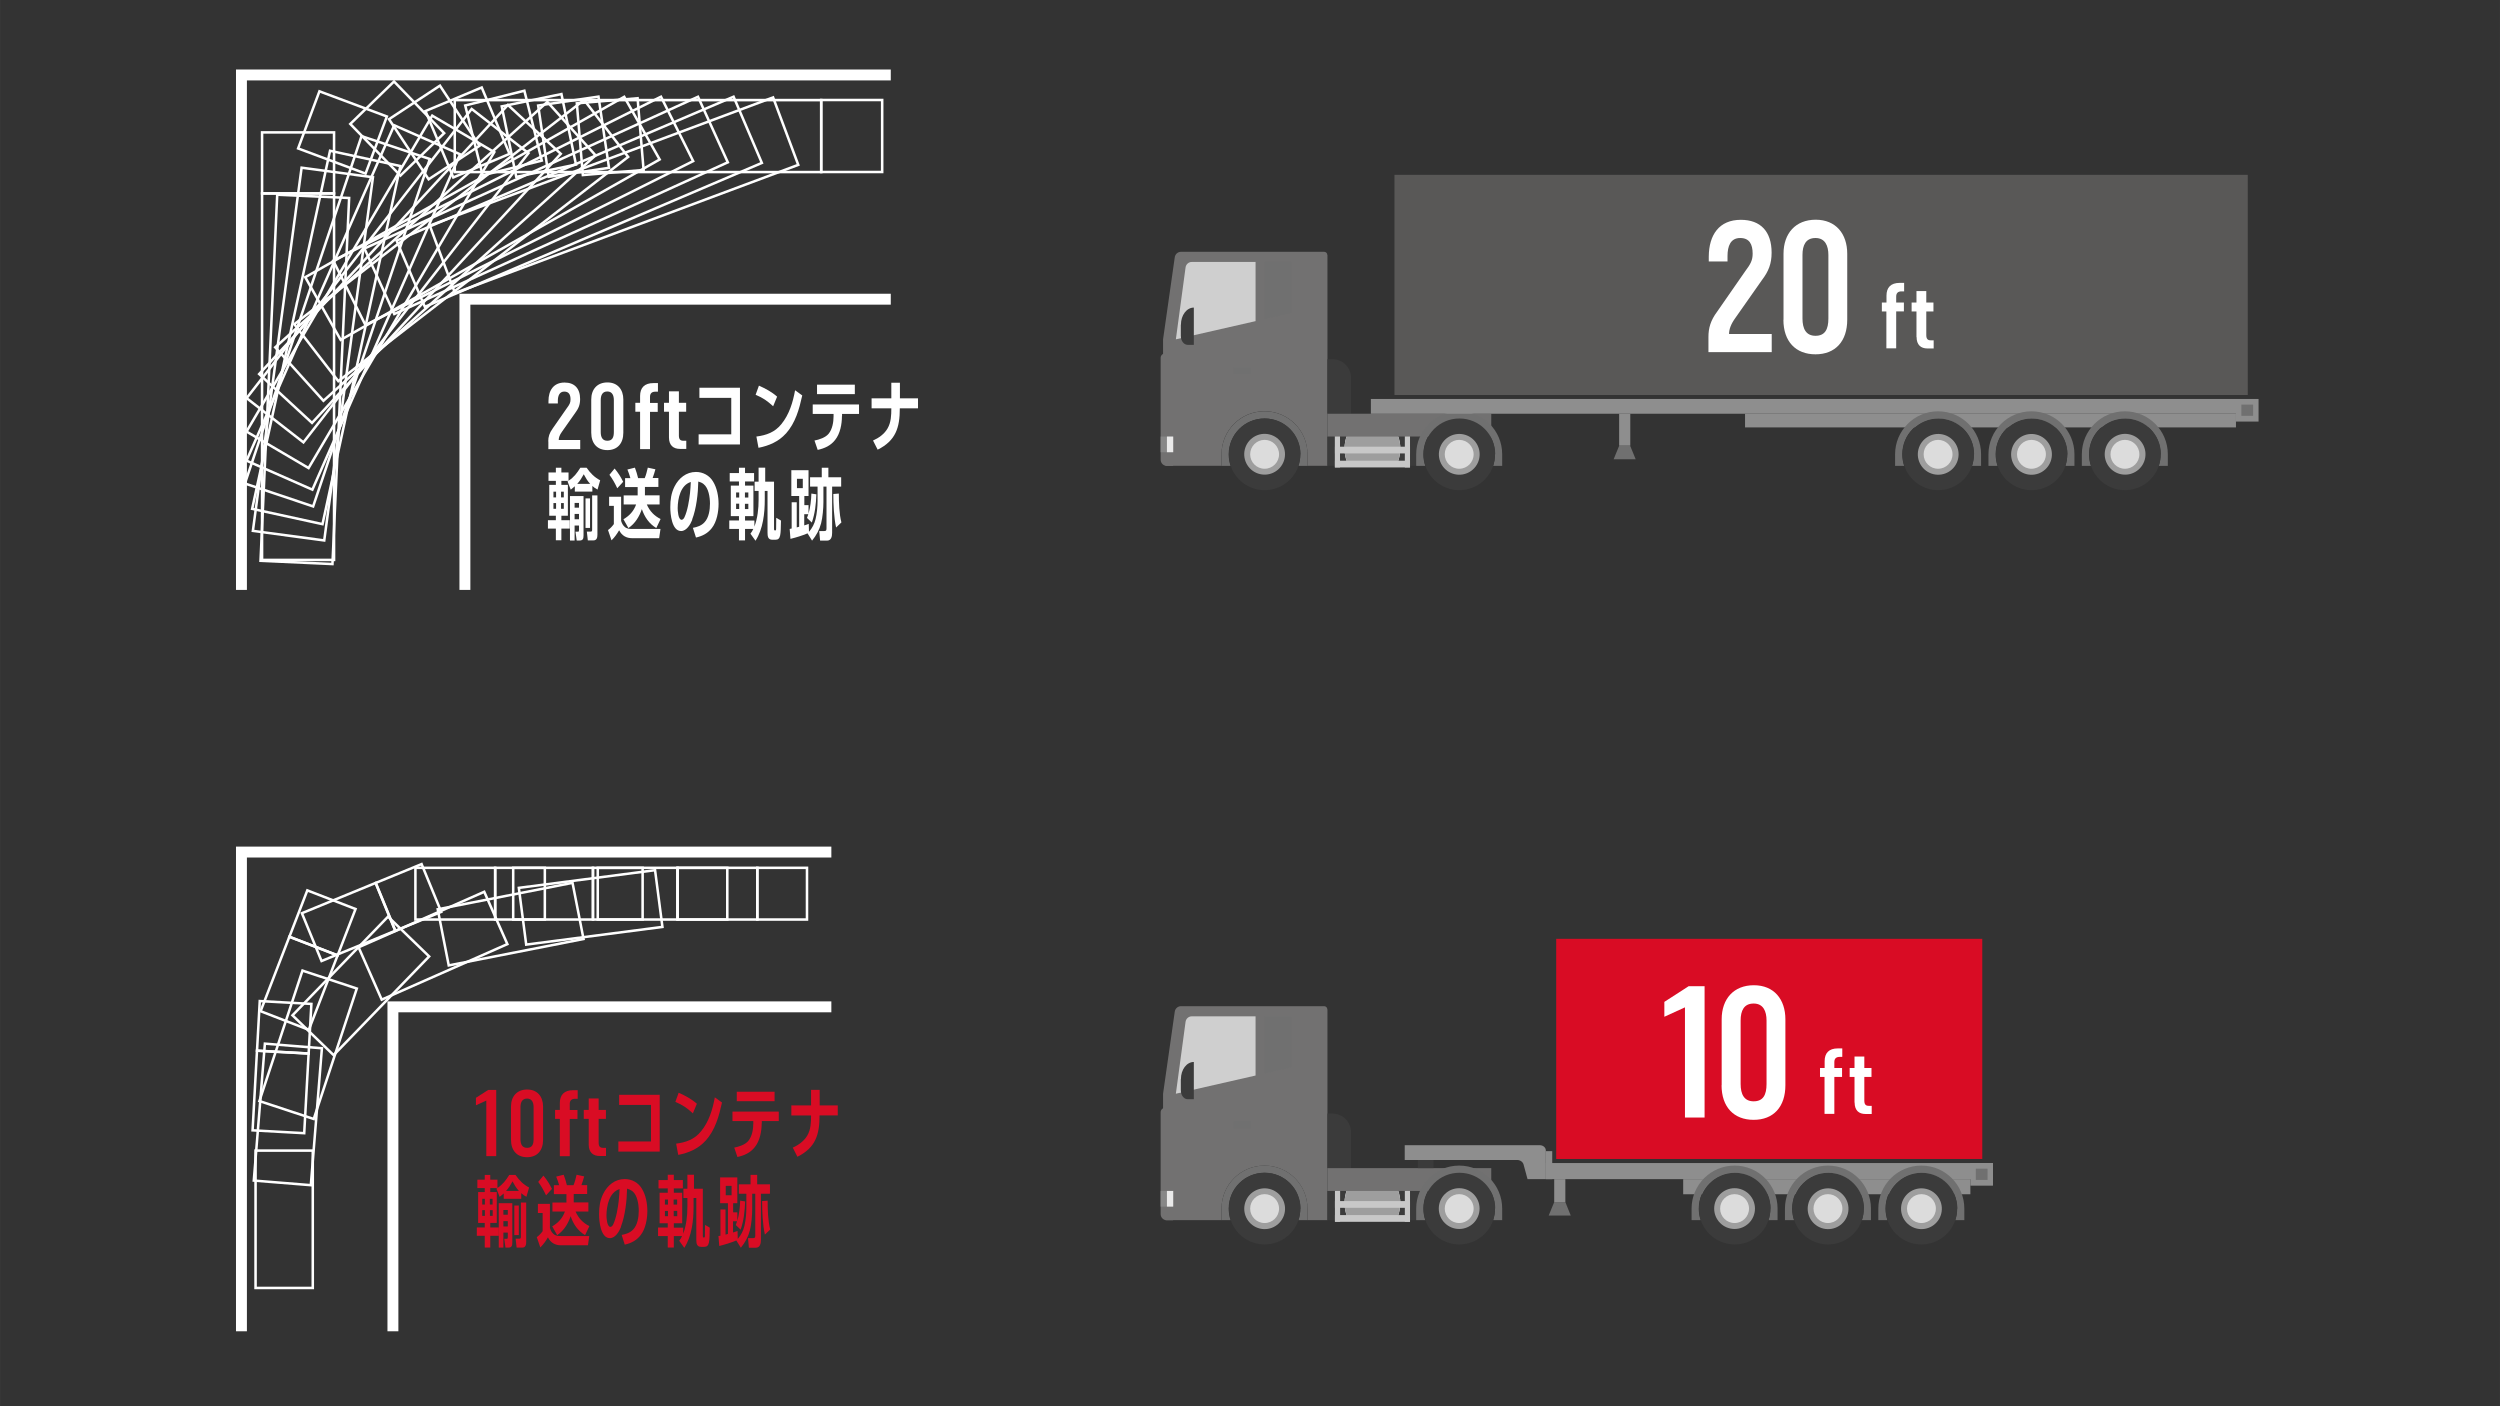 <?xml version="1.0" encoding="UTF-8"?>
<svg id="_レイヤー_1" data-name="レイヤー 1" xmlns="http://www.w3.org/2000/svg" width="80mm" height="45mm" viewBox="0 0 226.77 127.56">
  <rect x="0" y="0" width="226.77" height="127.56" fill="#333333" stroke="none"/>
  <defs>
    <style>
      .cls-1, .cls-2 {
        fill: #727171;
      }

      .cls-3, .cls-4, .cls-2, .cls-5, .cls-6 {
        fill-rule: evenodd;
      }

      .cls-3, .cls-7 {
        fill: #fff;
      }

      .cls-8 {
        fill: #eaeaea;
      }

      .cls-9, .cls-4 {
        fill: #707070;
      }

      .cls-10, .cls-6 {
        fill: #8e8e8e;
      }

      .cls-11, .cls-5 {
        fill: #3b3b3b;
      }

      .cls-12 {
        fill: #595857;
      }

      .cls-13 {
        stroke-width: .23px;
      }

      .cls-13, .cls-14 {
        fill: none;
        stroke: #fff;
        stroke-miterlimit: 10;
      }

      .cls-15 {
        fill: #878787;
      }

      .cls-14 {
        stroke-width: .99px;
      }

      .cls-16 {
        fill: #d90c24;
      }

      .cls-17 {
        fill: #9e9e9e;
      }

      .cls-18 {
        fill: #dcdcdc;
      }

      .cls-19 {
        fill: #c8c8c8;
      }

      .cls-20 {
        fill: #cfcfcf;
      }
    </style>
  </defs>
  <g>
    <g>
      <g>
        <g>
          <path class="cls-2" d="M120.41,91.56v19.12h-1.81v-1.05c0-2.15-1.74-3.9-3.9-3.9s-3.9,1.74-3.9,3.9v1.05h-5.07l-.23-.67v-10.8l1.06-7.44c.04-.29.28-.5.57-.5h12.98c.16,0,.29.13.29.29Z"/>
          <rect class="cls-9" x="111.89" y="101.72" width="1.59" height=".64"/>
          <path class="cls-2" d="M105.68,100.49h0c-.22,0-.4.18-.4.4v9.24c0,.31.25.56.56.56h.57v-9.46c0-.41-.33-.73-.73-.73Z"/>
          <rect class="cls-15" x="105.28" y="108.03" width="1.13" height="1.42"/>
          <rect class="cls-8" x="105.85" y="108.03" width=".57" height="1.42"/>
          <g>
            <path class="cls-20" d="M107.54,92.69l-.88,6.52,7.23-1.65v-5.37h-5.78c-.29,0-.53.21-.57.5Z"/>
            <polygon class="cls-9" points="114.71 92.19 114.71 97.38 117.11 96.83 117.11 92.19 114.71 92.19"/>
          </g>
          <path class="cls-5" d="M107.11,97.88v1.02c0,.45.28.81.62.81h.56v-3.38c-.65,0-1.17.69-1.17,1.55Z"/>
          <path class="cls-4" d="M118.6,109.63v1.05h-.82c.11-.33.17-.68.17-1.05,0-1.79-1.45-3.25-3.25-3.25s-3.25,1.45-3.25,3.25c0,.37.06.72.17,1.05h-.82v-1.05c0-2.15,1.74-3.9,3.9-3.9s3.9,1.74,3.9,3.9Z"/>
          <g>
            <path class="cls-5" d="M117.95,109.63c0,.37-.06.72-.17,1.05-.06.17-.13.33-.21.49-.55,1.02-1.62,1.71-2.86,1.71s-2.31-.69-2.86-1.71c-.08-.16-.16-.32-.21-.49-.11-.33-.17-.68-.17-1.05,0-1.79,1.45-3.25,3.25-3.25s3.25,1.45,3.25,3.25Z"/>
            <circle class="cls-17" cx="114.71" cy="109.63" r="1.85" transform="translate(-18.44 195.94) rotate(-76.65)"/>
            <circle class="cls-18" cx="114.71" cy="109.63" r="1.31"/>
          </g>
        </g>
        <g>
          <rect class="cls-11" x="120.41" y="108.03" width="8.4" height="2.65"/>
          <g>
            <g>
              <g>
                <path class="cls-3" d="M126.79,110.35c-1.53.16-3.06.16-4.6,0-.31-.82-.31-1.63,0-2.45,1.53-.16,3.06-.16,4.6,0,.31.82.31,1.63,0,2.45Z"/>
                <path class="cls-17" d="M126.79,110.35c-1.53.16-3.06.16-4.6,0-.31-.82-.31-1.63,0-2.45,1.53-.16,3.06-.16,4.6,0,.31.82.31,1.63,0,2.45Z"/>
              </g>
              <rect class="cls-19" x="125.96" y="108.89" width="3.4" height=".47" transform="translate(18.54 236.79) rotate(-90)"/>
              <rect class="cls-19" x="119.62" y="108.89" width="3.4" height=".47" transform="translate(12.2 230.44) rotate(-90)"/>
              <rect class="cls-19" x="121.09" y="108.95" width="6.81" height=".61"/>
              <rect class="cls-19" x="121.09" y="110.22" width="6.81" height=".61"/>
            </g>
            <path class="cls-11" d="M120.41,101.01h.45c.93,0,1.69.76,1.69,1.69v3.26h-2.14v-4.95h0Z"/>
            <rect class="cls-1" x="120.41" y="105.96" width="14.86" height="2.07"/>
            <path class="cls-4" d="M136.26,109.63v1.05h-.82c.11-.33.17-.68.17-1.05,0-1.79-1.45-3.25-3.25-3.25s-3.25,1.45-3.25,3.25c0,.37.06.72.17,1.05h-.82v-1.05c0-2.15,1.74-3.9,3.9-3.9s3.9,1.74,3.9,3.9Z"/>
            <g>
              <path class="cls-5" d="M135.61,109.63c0,.37-.06.72-.17,1.05-.06.17-.13.33-.21.49-.55,1.02-1.62,1.71-2.86,1.71s-2.31-.69-2.86-1.71c-.08-.16-.16-.32-.21-.49-.11-.33-.17-.68-.17-1.05,0-1.79,1.45-3.25,3.25-3.25s3.25,1.45,3.25,3.25Z"/>
              <circle class="cls-17" cx="132.36" cy="109.63" r="1.85"/>
              <circle class="cls-18" cx="132.36" cy="109.63" r="1.31"/>
            </g>
          </g>
        </g>
        <g>
          <rect class="cls-11" x="128.61" y="105.22" width="1.42" height=".74"/>
          <rect class="cls-10" x="152.68" y="106.96" width="26.05" height="1.37"/>
          <rect class="cls-10" x="140.98" y="106.96" width="1.01" height="2.08"/>
          <polygon class="cls-4" points="142.48 110.26 140.48 110.26 140.98 109.04 141.99 109.04 142.48 110.26"/>
          <rect class="cls-10" x="140.22" y="105.5" width="40.56" height="1.46"/>
          <rect class="cls-10" x="178.73" y="105.5" width="2.05" height="2.05"/>
          <rect class="cls-9" x="179.22" y="106.01" width="1.07" height="1.02"/>
          <path class="cls-6" d="M127.42,103.87v1.35h10.19c.28,0,.52.17.59.41l.36,1.33h1.66v-2.6c0-.27-.25-.48-.55-.48h-12.25Z"/>
          <g>
            <path class="cls-4" d="M169.71,109.63v1.05h-.82c.11-.33.17-.68.17-1.05,0-1.79-1.45-3.25-3.25-3.25s-3.25,1.45-3.25,3.25c0,.37.06.72.17,1.05h-.82v-1.05c0-2.15,1.74-3.9,3.9-3.9s3.9,1.74,3.9,3.9Z"/>
            <g>
              <path class="cls-5" d="M169.06,109.63c0,.37-.06.72-.17,1.05-.06.17-.13.33-.21.49-.55,1.02-1.62,1.71-2.86,1.71s-2.31-.69-2.86-1.71c-.08-.16-.16-.32-.21-.49-.11-.33-.17-.68-.17-1.05,0-1.79,1.45-3.25,3.25-3.25s3.25,1.45,3.25,3.25Z"/>
              <circle class="cls-17" cx="165.81" cy="109.63" r="1.85" transform="translate(20.87 245.66) rotate(-76.65)"/>
              <circle class="cls-18" cx="165.81" cy="109.63" r="1.31"/>
            </g>
          </g>
          <g>
            <path class="cls-4" d="M161.24,109.63v1.05h-.82c.11-.33.17-.68.17-1.05,0-1.79-1.45-3.25-3.25-3.25s-3.25,1.45-3.25,3.25c0,.37.06.72.17,1.05h-.82v-1.05c0-2.15,1.74-3.9,3.9-3.9s3.9,1.74,3.9,3.9Z"/>
            <g>
              <path class="cls-5" d="M160.59,109.63c0,.37-.06.72-.17,1.05-.06.17-.13.33-.21.49-.55,1.02-1.62,1.71-2.86,1.71s-2.31-.69-2.86-1.71c-.08-.16-.16-.32-.21-.49-.11-.33-.17-.68-.17-1.05,0-1.79,1.45-3.25,3.25-3.25s3.25,1.45,3.25,3.25Z"/>
              <circle class="cls-17" cx="157.34" cy="109.63" r="1.85"/>
              <circle class="cls-18" cx="157.34" cy="109.63" r="1.31"/>
            </g>
          </g>
          <g>
            <path class="cls-4" d="M178.18,109.63v1.05h-.82c.11-.33.17-.68.17-1.05,0-1.79-1.45-3.25-3.25-3.25s-3.25,1.45-3.25,3.25c0,.37.06.72.17,1.05h-.82v-1.05c0-2.15,1.74-3.9,3.9-3.9s3.9,1.74,3.9,3.9Z"/>
            <g>
              <path class="cls-5" d="M177.53,109.63c0,.37-.06.72-.17,1.05-.06.17-.13.33-.21.49-.55,1.02-1.62,1.71-2.86,1.71s-2.31-.69-2.86-1.71c-.08-.16-.16-.32-.21-.49-.11-.33-.17-.68-.17-1.05,0-1.79,1.45-3.25,3.25-3.25s3.25,1.45,3.25,3.25Z"/>
              <circle class="cls-17" cx="174.29" cy="109.63" r="1.85" transform="translate(27.38 253.91) rotate(-76.65)"/>
              <circle class="cls-18" cx="174.29" cy="109.63" r="1.31"/>
            </g>
          </g>
          <rect class="cls-10" x="140.22" y="104.42" width=".58" height="2.54"/>
        </g>
        <rect class="cls-16" x="141.16" y="85.16" width="38.65" height="19.97"/>
      </g>
      <g>
        <path class="cls-7" d="M152.83,91.38l-1.86.85v-1.35l2.2-1.42h1.45v11.91h-1.78v-10Z"/>
        <path class="cls-7" d="M156.17,98.44v-5.98c0-1.86,1.1-3.09,2.92-3.09s2.86,1.27,2.86,3.09v5.98c0,1.96-1.08,3.14-2.88,3.14s-2.91-1.17-2.91-3.14ZM160.24,98.33v-5.76c0-.83-.29-1.54-1.17-1.54s-1.18.65-1.18,1.54v5.76c0,.93.32,1.57,1.18,1.57s1.17-.58,1.17-1.57Z"/>
        <path class="cls-7" d="M165.51,97.69h-.42v-.81h.42v-.62c0-.73.38-1.16,1.2-1.16.13,0,.29,0,.4,0v.77c-.07,0-.16,0-.24,0-.33,0-.48.17-.48.47v.54h.7v.81h-.7v3.35h-.89v-3.35Z"/>
        <path class="cls-7" d="M168.22,100.01v-2.32h-.44v-.81h.44v-1.04h.89v1.04h.65v.81h-.65v2.15c0,.35.14.47.4.47h.27v.74c-.14,0-.35,0-.56,0-.61,0-.99-.33-.99-1.04Z"/>
      </g>
    </g>
    <g>
      <g>
        <rect class="cls-12" x="126.49" y="15.86" width="77.4" height="19.97"/>
        <g>
          <path class="cls-2" d="M120.41,23.13v19.12h-1.81v-1.05c0-2.15-1.74-3.9-3.9-3.9s-3.9,1.74-3.9,3.9v1.05h-5.07l-.23-.67v-10.8l1.06-7.44c.04-.29.28-.5.57-.5h12.98c.16,0,.29.13.29.29Z"/>
          <rect class="cls-9" x="111.89" y="33.3" width="1.59" height=".64"/>
          <path class="cls-2" d="M105.68,32.06h0c-.22,0-.4.18-.4.4v9.24c0,.31.25.56.56.56h.57v-9.46c0-.41-.33-.73-.73-.73Z"/>
          <rect class="cls-15" x="105.28" y="39.6" width="1.13" height="1.42"/>
          <rect class="cls-8" x="105.85" y="39.6" width=".57" height="1.42"/>
          <g>
            <path class="cls-20" d="M107.54,24.26l-.88,6.52,7.23-1.65v-5.37h-5.78c-.29,0-.53.21-.57.5Z"/>
            <polygon class="cls-9" points="114.71 23.76 114.71 28.95 117.11 28.4 117.11 23.76 114.71 23.76"/>
          </g>
          <path class="cls-5" d="M107.11,29.45v1.02c0,.45.28.81.62.81h.56v-3.38c-.65,0-1.17.69-1.17,1.55Z"/>
          <path class="cls-4" d="M118.6,41.21v1.05h-.82c.11-.33.17-.68.17-1.05,0-1.79-1.45-3.25-3.25-3.25s-3.25,1.45-3.25,3.25c0,.37.06.72.17,1.05h-.82v-1.05c0-2.15,1.74-3.9,3.9-3.9s3.9,1.74,3.9,3.9Z"/>
          <g>
            <path class="cls-5" d="M117.95,41.21c0,.37-.06.72-.17,1.05-.06.17-.13.33-.21.49-.55,1.02-1.62,1.71-2.86,1.71s-2.31-.69-2.86-1.71c-.08-.16-.16-.32-.21-.49-.11-.33-.17-.68-.17-1.05,0-1.79,1.45-3.25,3.25-3.25s3.25,1.45,3.25,3.25Z"/>
            <circle class="cls-17" cx="114.71" cy="41.21" r="1.85" transform="translate(48.36 143.45) rotate(-76.78)"/>
            <circle class="cls-18" cx="114.71" cy="41.21" r="1.31"/>
          </g>
        </g>
        <g>
          <rect class="cls-11" x="120.41" y="39.6" width="8.4" height="2.65"/>
          <g>
            <g>
              <g>
                <path class="cls-3" d="M126.79,41.92c-1.53.16-3.06.16-4.6,0-.31-.82-.31-1.63,0-2.45,1.53-.16,3.06-.16,4.6,0,.31.82.31,1.63,0,2.45Z"/>
                <path class="cls-17" d="M126.79,41.92c-1.53.16-3.06.16-4.6,0-.31-.82-.31-1.63,0-2.45,1.53-.16,3.06-.16,4.6,0,.31.82.31,1.63,0,2.45Z"/>
              </g>
              <rect class="cls-19" x="125.96" y="40.46" width="3.4" height=".47" transform="translate(86.97 168.36) rotate(-90)"/>
              <rect class="cls-19" x="119.62" y="40.46" width="3.4" height=".47" transform="translate(80.62 162.02) rotate(-90)"/>
              <rect class="cls-19" x="121.09" y="40.52" width="6.81" height=".61"/>
              <rect class="cls-19" x="121.09" y="41.79" width="6.81" height=".61"/>
            </g>
            <path class="cls-11" d="M120.41,32.58h.45c.93,0,1.69.76,1.69,1.69v3.26h-2.14v-4.95h0Z"/>
            <rect class="cls-1" x="120.41" y="37.53" width="14.86" height="2.07"/>
            <path class="cls-4" d="M136.26,41.21v1.05h-.82c.11-.33.17-.68.17-1.05,0-1.79-1.45-3.25-3.25-3.25s-3.25,1.45-3.25,3.25c0,.37.06.72.17,1.05h-.82v-1.05c0-2.15,1.74-3.9,3.9-3.9s3.9,1.74,3.9,3.9Z"/>
            <g>
              <path class="cls-5" d="M135.61,41.21c0,.37-.06.72-.17,1.05-.06.17-.13.33-.21.49-.55,1.02-1.62,1.71-2.86,1.71s-2.31-.69-2.86-1.71c-.08-.16-.16-.32-.21-.49-.11-.33-.17-.68-.17-1.05,0-1.79,1.45-3.25,3.25-3.25s3.25,1.45,3.25,3.25Z"/>
              <circle class="cls-17" cx="132.36" cy="41.21" r="1.85" transform="translate(61.98 160.64) rotate(-76.78)"/>
              <circle class="cls-18" cx="132.36" cy="41.21" r="1.31"/>
            </g>
          </g>
        </g>
        <g>
          <rect class="cls-10" x="158.29" y="37.53" width="44.53" height="1.24"/>
          <rect class="cls-10" x="124.35" y="36.19" width="78.48" height="1.34"/>
          <g>
            <rect class="cls-10" x="202.82" y="36.19" width="2.05" height="2.05"/>
            <rect class="cls-9" x="203.31" y="36.7" width="1.07" height="1.02"/>
          </g>
          <g>
            <rect class="cls-10" x="146.87" y="37.53" width="1.01" height="2.9"/>
            <polygon class="cls-4" points="148.37 41.66 146.37 41.66 146.87 40.44 147.87 40.44 148.37 41.66"/>
          </g>
          <g>
            <path class="cls-4" d="M179.7,41.21v1.05h-.82c.11-.33.17-.68.17-1.05,0-1.79-1.45-3.25-3.25-3.25s-3.25,1.45-3.25,3.25c0,.37.06.72.17,1.05h-.82v-1.05c0-2.15,1.74-3.9,3.9-3.9s3.9,1.74,3.9,3.9Z"/>
            <g>
              <path class="cls-5" d="M179.05,41.21c0,.37-.06.72-.17,1.05-.06.17-.13.33-.21.49-.55,1.02-1.62,1.71-2.86,1.71s-2.31-.69-2.86-1.71c-.08-.16-.16-.32-.21-.49-.11-.33-.17-.68-.17-1.05,0-1.79,1.45-3.25,3.25-3.25s3.25,1.45,3.25,3.25Z"/>
              <circle class="cls-17" cx="175.8" cy="41.21" r="1.85" transform="translate(95.49 202.93) rotate(-76.78)"/>
              <circle class="cls-18" cx="175.8" cy="41.21" r="1.31"/>
            </g>
          </g>
          <g>
            <path class="cls-4" d="M188.17,41.21v1.05h-.82c.11-.33.17-.68.17-1.05,0-1.79-1.45-3.25-3.25-3.25s-3.25,1.45-3.25,3.25c0,.37.06.72.17,1.05h-.82v-1.05c0-2.15,1.74-3.9,3.9-3.9s3.9,1.74,3.9,3.9Z"/>
            <g>
              <path class="cls-5" d="M187.52,41.21c0,.37-.06.72-.17,1.05-.06.17-.13.33-.21.49-.55,1.02-1.62,1.71-2.86,1.71s-2.31-.69-2.86-1.71c-.08-.16-.16-.32-.21-.49-.11-.33-.17-.68-.17-1.05,0-1.79,1.45-3.25,3.25-3.25s3.25,1.45,3.25,3.25Z"/>
              <circle class="cls-17" cx="184.27" cy="41.21" r="1.85" transform="translate(96.66 208.48) rotate(-74.96)"/>
              <circle class="cls-18" cx="184.27" cy="41.21" r="1.31"/>
            </g>
          </g>
          <g>
            <path class="cls-4" d="M196.64,41.21v1.05h-.82c.11-.33.17-.68.17-1.05,0-1.79-1.45-3.25-3.25-3.25s-3.25,1.45-3.25,3.25c0,.37.06.72.17,1.05h-.82v-1.05c0-2.15,1.74-3.9,3.9-3.9s3.9,1.74,3.9,3.9Z"/>
            <g>
              <path class="cls-5" d="M195.99,41.21c0,.37-.06.72-.17,1.05-.06.17-.13.33-.21.49-.55,1.02-1.62,1.71-2.86,1.71s-2.31-.69-2.86-1.71c-.08-.16-.16-.32-.21-.49-.11-.33-.17-.68-.17-1.05,0-1.79,1.45-3.25,3.25-3.25s3.25,1.45,3.25,3.25Z"/>
              <circle class="cls-17" cx="192.75" cy="41.21" r="1.85" transform="translate(121.3 224.9) rotate(-80.81)"/>
              <circle class="cls-18" cx="192.75" cy="41.21" r="1.31"/>
            </g>
          </g>
        </g>
      </g>
      <g>
        <path class="cls-7" d="M154.97,30.56c0-.79.19-1.49.79-2.29l2.54-3.66c.49-.65.68-1,.68-1.6,0-.85-.29-1.42-1.13-1.42-.88,0-1.15.74-1.15,1.64v.49h-1.7v-.44c.01-1.97.94-3.34,2.91-3.34,1.79,0,2.79,1.06,2.79,2.98,0,1.01-.28,1.7-.88,2.49l-2.4,3.42c-.42.58-.58,1.04-.58,1.47h3.87v1.64h-5.74v-1.38Z"/>
        <path class="cls-7" d="M161.78,29v-5.98c0-1.86,1.1-3.09,2.92-3.09s2.86,1.27,2.86,3.09v5.98c0,1.96-1.08,3.14-2.88,3.14s-2.91-1.17-2.91-3.14ZM165.85,28.89v-5.76c0-.83-.29-1.54-1.17-1.54s-1.18.65-1.18,1.54v5.76c0,.93.32,1.57,1.18,1.57s1.17-.58,1.17-1.57Z"/>
        <path class="cls-7" d="M171.12,28.25h-.42v-.81h.42v-.62c0-.73.38-1.16,1.2-1.16.13,0,.29,0,.4,0v.77c-.07,0-.16,0-.24,0-.33,0-.48.17-.48.47v.54h.7v.81h-.7v3.35h-.89v-3.35Z"/>
        <path class="cls-7" d="M173.84,30.57v-2.32h-.44v-.81h.44v-1.04h.89v1.04h.65v.81h-.65v2.15c0,.35.14.47.4.47h.27v.74c-.14,0-.35,0-.56,0-.61,0-.99-.33-.99-1.04Z"/>
      </g>
    </g>
  </g>
  <g>
    <g>
      <rect class="cls-13" x="23.18" y="104.37" width="5.19" height="12.46"/>
      <rect class="cls-13" x="23.51" y="94.86" width="5.19" height="12.46" transform="translate(8.25 -1.78) rotate(4.63)"/>
      <rect class="cls-13" x="25.35" y="88.54" width="5.19" height="12.46" transform="translate(31.12 -3.98) rotate(18.27)"/>
      <rect class="cls-13" x="30.13" y="83.19" width="5.19" height="12.46" transform="translate(71.41 2.42) rotate(44.07)"/>
      <rect class="cls-13" x="36.68" y="79.55" width="5.19" height="12.46" transform="translate(101.86 15.19) rotate(66.16)"/>
      <rect class="cls-13" x="43.73" y="77.6" width="5.19" height="12.46" transform="translate(119.66 22.23) rotate(78.9)"/>
      <rect class="cls-13" x="50.97" y="76.07" width="5.19" height="12.46" transform="translate(128.29 18.59) rotate(82.6)"/>
      <g>
        <rect class="cls-13" x="68.69" y="78.72" width="4.51" height="4.69"/>
        <rect class="cls-13" x="61.46" y="78.72" width="7.24" height="4.69"/>
      </g>
      <g>
        <rect class="cls-13" x="61.46" y="78.72" width="4.51" height="4.69"/>
        <rect class="cls-13" x="54.22" y="78.72" width="7.24" height="4.69"/>
      </g>
      <g>
        <rect class="cls-13" x="53.78" y="78.72" width="4.51" height="4.69"/>
        <rect class="cls-13" x="46.55" y="78.72" width="7.24" height="4.69"/>
      </g>
      <g>
        <rect class="cls-13" x="44.91" y="78.72" width="4.51" height="4.69"/>
        <rect class="cls-13" x="37.68" y="78.72" width="7.24" height="4.69"/>
      </g>
      <g>
        <rect class="cls-13" x="34.79" y="79.06" width="4.51" height="4.69" transform="translate(-28.14 20.17) rotate(-22.32)"/>
        <rect class="cls-13" x="28" y="81.29" width="7.24" height="4.69" transform="translate(-29.39 18.27) rotate(-22.32)"/>
      </g>
      <g>
        <rect class="cls-13" x="26.99" y="81.36" width="4.51" height="4.69" transform="translate(-59.37 80.82) rotate(-68.87)"/>
        <rect class="cls-13" x="23.51" y="86.84" width="7.24" height="4.69" transform="translate(-65.84 82.35) rotate(-68.87)"/>
      </g>
      <g>
        <rect class="cls-13" x="23.52" y="90.84" width="4.51" height="4.69" transform="translate(-68.69 113.77) rotate(-86.83)"/>
        <rect class="cls-13" x="21.84" y="96.7" width="7.24" height="4.69" transform="translate(-74.85 118.99) rotate(-86.83)"/>
      </g>
      <polyline class="cls-14" points="75.41 91.33 35.64 91.33 35.64 120.76"/>
      <polyline class="cls-14" points="75.41 77.29 21.9 77.29 21.9 120.76"/>
    </g>
    <g>
      <path class="cls-16" d="M44.11,99.83l-.94.43v-.68l1.11-.71h.73v6h-.9v-5.04Z"/>
      <path class="cls-16" d="M46.35,103.39v-3.01c0-.94.55-1.55,1.47-1.55s1.44.64,1.44,1.55v3.01c0,.99-.55,1.58-1.45,1.58s-1.46-.59-1.46-1.58ZM48.4,103.33v-2.9c0-.42-.15-.78-.59-.78s-.6.33-.6.78v2.9c0,.47.16.79.6.79s.59-.29.59-.79Z"/>
      <path class="cls-16" d="M50.78,101.49h-.43v-.81h.43v-.62c0-.74.39-1.17,1.21-1.17.13,0,.29,0,.41,0v.78c-.07,0-.16,0-.24,0-.33,0-.48.17-.48.47v.55h.7v.81h-.7v3.38h-.9v-3.38Z"/>
      <path class="cls-16" d="M53.4,103.83v-2.34h-.45v-.81h.45v-1.04h.9v1.04h.66v.81h-.66v2.16c0,.35.14.47.4.47h.27v.74c-.14,0-.36,0-.57,0-.61,0-1-.33-1-1.04Z"/>
      <path class="cls-16" d="M59.84,99.31v5.15h-3.75v-.92h2.96v-3.31h-2.89v-.92h3.68Z"/>
      <path class="cls-16" d="M63.21,100.12l-.36.87c-.57-.51-.89-.74-1.59-1.04l.3-.83c.58.26,1.17.57,1.65,1ZM64,103.47c-.64.72-1.54,1.11-2.48,1.29l-.19-1.02c.91-.12,1.67-.39,2.26-1.12.72-.88,1.05-1.98,1.25-3.08l.65.47c-.28,1.26-.61,2.48-1.49,3.47Z"/>
      <path class="cls-16" d="M69.09,101.9c0,.71-.16,1.58-.62,2.15-.41.52-.95.76-1.58.9l-.29-.85c.43-.08.99-.27,1.27-.6.35-.42.46-1.06.46-1.59v-.22h-1.89v-.86h4.2v.86h-1.54v.21ZM70.26,99.03v.86h-3.43v-.86h3.43Z"/>
      <path class="cls-16" d="M75.99,100.27v.91h-1.65c0,1.74-.36,2.93-2.01,3.75l-.42-.83c.52-.23,1.03-.6,1.32-1.1.32-.55.34-1.2.34-1.82h-1.79v-.91h1.79v-1.41h.78v1.41h1.65Z"/>
      <path class="cls-16" d="M47.27,108.74h-1.58v-.48c-.13.12-.23.2-.37.31l-.29-.75s.06-.03.08-.05h-.64v.36h.59v2.8h-.59v.41h.76v.76h-.76v1.06h-.5v-1.06h-.72v-.76h.72v-.41h-.6v-2.8h.6v-.36h-.67v-.76h.67v-.43h.5v.43h.65v.75c.5-.33.76-.69,1.07-1.18h.57c.35.5.69.85,1.23,1.14l-.24.84c-.19-.1-.32-.19-.47-.33v.5ZM43.98,108.74h-.24v.52h.24v-.52ZM43.74,109.77v.52h.24v-.52h-.24ZM44.68,109.26v-.52h-.25v.52h.25ZM44.44,110.29h.25v-.52h-.25v.52ZM45.66,113.17h-.42v-4.03h1.23v3.57c0,.31-.07.46-.37.46h-.25l-.11-.8h.23c.08,0,.09-.06.09-.13v-.43h-.4v1.35ZM46.06,109.76h-.4v.43h.4v-.43ZM45.66,110.77v.48h.4v-.48h-.4ZM46.49,107.16c-.18.33-.34.59-.59.87h1.17c-.25-.27-.41-.55-.58-.87ZM47.06,112.03h-.41v-2.68h.41v2.68ZM47.73,112.64c0,.27-.05.53-.37.53h-.5l-.09-.81h.35c.11,0,.13-.05.13-.19v-3.09h.48v3.55Z"/>
      <path class="cls-16" d="M49.01,113.16l-.32-.94c.21-.15.37-.32.53-.54v-1.65h-.43v-.83h1.09v2.19c.06.2.15.39.31.53.2.19.44.2.7.2h2.56l-.12.84h-2.44c-.54,0-.94-.23-1.19-.72-.2.34-.41.64-.69.91ZM50.06,107.85l-.53.58c-.2-.43-.43-.85-.71-1.22l.47-.57c.34.41.55.75.78,1.21ZM53.37,109.08v.82h-1.16c.26.6.67,1.03,1.25,1.32l-.39.82c-.67-.41-1.06-.99-1.31-1.72-.22.67-.62,1.32-1.22,1.72l-.45-.8c.55-.32.93-.73,1.15-1.34h-1.13v-.82h1.27v-.76h-1.14v-.81h.48c-.07-.26-.17-.53-.27-.78l.68-.17c.13.33.2.61.29.95h.6c.13-.3.2-.62.28-.95l.69.15c-.08.27-.15.53-.25.79h.52v.81h-1.22v.76h1.34Z"/>
      <path class="cls-16" d="M56.33,111.29c-.16.41-.51,1.02-1.01,1.02-.85,0-.98-1.55-.98-2.16,0-.67.08-1.27.38-1.87.38-.76,1.06-1.33,1.95-1.33.63,0,1.23.32,1.55.87.36.58.5,1.35.5,2.03,0,.71-.16,1.62-.61,2.19-.37.48-.86.73-1.44.86l-.28-.88c.39-.07.78-.2,1.05-.5.4-.42.5-1.14.5-1.7s-.12-1.42-.59-1.78c-.14-.1-.29-.17-.47-.22-.02,1.08-.17,2.45-.56,3.45ZM55.01,110.23c0,.22.04,1.06.36,1.06.11,0,.21-.13.25-.22.28-.58.44-1.55.51-2.21.04-.33.05-.67.07-1-.94.29-1.18,1.51-1.19,2.37Z"/>
      <path class="cls-16" d="M61.12,111.36h.85v.55c.29-.77.38-1.62.38-2.44v-.8h-.36v-.84h.36v-1.27h.6v1.27h.8v4.26c0,.11,0,.16.08.16h.04c.06,0,.07-.04.07-.15,0-.33.01-.66.01-.99l.43.25c-.03,1.25,0,1.74-.5,1.74h-.29c-.39,0-.43-.32-.43-.64v-3.79h-.25v.78c0,1.25-.15,2.67-.84,3.74l-.46-.64c.12-.15.17-.25.26-.43h-.75v1.04h-.55v-1.04h-.88v-.77h.88v-.39h-.74v-2.77h.74v-.39h-.84v-.76h.84v-.48h.55v.48h.82v.76h-.82v.39h.76v2.77h-.76v.39ZM60.59,108.81h-.28v.46h.28v-.46ZM60.31,109.84v.48h.28v-.48h-.28ZM61.42,109.27v-.46h-.32v.46h.32ZM61.11,110.32h.32v-.48h-.32v.48Z"/>
      <path class="cls-16" d="M67.13,108.91l.46.07c-.03.88-.12,1.72-.41,2.56l-.44-.42c.04-.11.08-.22.12-.34h-.37v1.02c.14-.04.27-.09.41-.14l.02.72c.29-.33.5-.73.6-1.16.12-.5.18-1.11.18-1.62v-1.32h-.68v-.85h1.06v-.86h.6v.86h1.16v.85h-.82v4.19c0,.32-.07.71-.47.71h-.62l-.08-.87h.46c.19,0,.2-.1.2-.27v-3.76h-.28v1.4c0,.56-.07,1.39-.21,1.93-.16.6-.43,1.09-.82,1.57l-.41-.66c-.5.21-1.02.37-1.55.5l-.07-.9c.06-.01.12-.02.18-.03v-2.38h.46v2.28c.07-.01.15-.04.22-.06v-2.79h-.71v-2.34h1.56v2.34h-.38v.83h.38v.78c.17-.6.24-1.23.26-1.86ZM66.36,107.57h-.53v.85h.53v-.85ZM69.87,111.52l-.49.47c-.2-.9-.25-2.11-.25-3.04l.5-.04c0,.8.03,1.85.23,2.61Z"/>
    </g>
  </g>
  <g>
    <g>
      <polyline class="cls-14" points="80.8 27.14 42.17 27.14 42.17 53.51"/>
      <polyline class="cls-14" points="80.8 6.8 21.9 6.8 21.9 53.51"/>
      <g>
        <rect class="cls-13" x="23.77" y="17.55" width="6.53" height="33.24"/>
        <rect class="cls-13" x="23.77" y="12.01" width="6.53" height="5.53"/>
      </g>
      <g>
        <rect class="cls-13" x="25.11" y="15.5" width="6.53" height="33.24" transform="translate(4.53 -3.49) rotate(7.64)"/>
        <rect class="cls-13" x="24.38" y="17.79" width="6.53" height="33.24" transform="translate(1.6 -1.22) rotate(2.61)"/>
        <rect class="cls-13" x="52.43" y="1.08" width="6.53" height="33.24" transform="translate(52.8 -40.66) rotate(69.53)"/>
        <rect class="cls-13" x="49.27" y="1.68" width="6.53" height="33.24" transform="translate(48.74 -37.2) rotate(66.88)"/>
        <rect class="cls-13" x="46.28" y="2.01" width="6.53" height="33.24" transform="translate(45.98 -34.18) rotate(65.54)"/>
        <rect class="cls-13" x="43.28" y="2.51" width="6.53" height="33.24" transform="translate(42.84 -31.06) rotate(63.43)"/>
        <rect class="cls-13" x="40.5" y="3.19" width="6.53" height="33.24" transform="translate(39.46 -28.04) rotate(60.51)"/>
        <rect class="cls-13" x="38.57" y="5.2" width="6.53" height="33.24" transform="translate(33.49 -24.62) rotate(52.27)"/>
        <rect class="cls-13" x="36.23" y="6.18" width="6.53" height="33.24" transform="translate(29.97 -21.8) rotate(47.95)"/>
        <rect class="cls-13" x="33.92" y="7.32" width="6.53" height="33.24" transform="translate(26.13 -18.88) rotate(42.75)"/>
        <rect class="cls-13" x="31.88" y="8.38" width="6.53" height="33.24" transform="translate(22.77 -16.31) rotate(37.89)"/>
        <rect class="cls-13" x="30.33" y="9.85" width="6.53" height="33.24" transform="translate(18.05 -13.37) rotate(30.45)"/>
        <rect class="cls-13" x="28.78" y="11.27" width="6.53" height="33.24" transform="translate(13.96 -10.55) rotate(23.77)"/>
        <rect class="cls-13" x="27.33" y="12.52" width="6.53" height="33.24" transform="translate(10.87 -8.22) rotate(18.56)"/>
        <rect class="cls-13" x="26.33" y="13.99" width="6.53" height="33.24" transform="translate(7.18 -5.59) rotate(12.27)"/>
        <rect class="cls-13" x="27.8" y="9.25" width="6.53" height="5.53" transform="translate(6.16 -10.1) rotate(20.46)"/>
        <rect class="cls-13" x="32.77" y="8.9" width="6.53" height="5.53" transform="translate(19.3 -22.32) rotate(45.85)"/>
        <rect class="cls-13" x="36.13" y="9.25" width="6.53" height="5.53" transform="translate(27.75 -27.49) rotate(56.62)"/>
        <rect class="cls-13" x="39.14" y="9.25" width="6.53" height="5.53" transform="translate(37.11 -31.74) rotate(67.28)"/>
        <rect class="cls-13" x="42.4" y="9.3" width="6.53" height="5.53" transform="translate(46.33 -35.16) rotate(76)"/>
        <rect class="cls-13" x="45.61" y="9.52" width="6.53" height="5.53" transform="translate(51.04 -38.06) rotate(78.35)"/>
        <rect class="cls-13" x="48.77" y="9.63" width="6.53" height="5.53" transform="translate(56.67 -40.89) rotate(81.58)"/>
        <rect class="cls-13" x="52.09" y="9.63" width="6.53" height="5.53" transform="translate(63.09 -43.8) rotate(85.22)"/>
      </g>
      <g>
        <rect class="cls-13" x="54.61" y="-4.29" width="6.53" height="33.24" transform="translate(70.2 -45.53) rotate(90)"/>
        <rect class="cls-13" x="73.99" y="9.57" width="6.53" height="5.53" transform="translate(89.59 -64.92) rotate(90)"/>
      </g>
    </g>
    <g>
      <path class="cls-7" d="M49.73,40.03c0-.4.1-.75.4-1.16l1.28-1.84c.25-.33.34-.5.34-.8,0-.43-.15-.71-.57-.71s-.58.37-.58.83v.25h-.85v-.22c0-.99.48-1.68,1.46-1.68.9,0,1.41.53,1.41,1.5,0,.51-.14.85-.44,1.25l-1.21,1.72c-.21.29-.29.53-.29.74h1.95v.83h-2.89v-.69Z"/>
      <path class="cls-7" d="M53.63,39.25v-3.01c0-.94.55-1.55,1.47-1.55s1.44.64,1.44,1.55v3.01c0,.99-.55,1.58-1.45,1.58s-1.46-.59-1.46-1.58ZM55.68,39.19v-2.9c0-.42-.15-.78-.59-.78s-.6.33-.6.78v2.9c0,.47.16.79.6.79s.59-.29.59-.79Z"/>
      <path class="cls-7" d="M58.06,37.35h-.43v-.81h.43v-.62c0-.74.39-1.17,1.21-1.17.13,0,.29,0,.41,0v.78c-.07,0-.16,0-.24,0-.33,0-.48.17-.48.47v.55h.7v.81h-.7v3.38h-.9v-3.38Z"/>
      <path class="cls-7" d="M60.68,39.69v-2.34h-.45v-.81h.45v-1.04h.9v1.04h.66v.81h-.66v2.16c0,.35.14.47.4.47h.27v.74c-.14,0-.36,0-.57,0-.61,0-1-.33-1-1.04Z"/>
      <path class="cls-7" d="M67.12,35.17v5.15h-3.75v-.92h2.96v-3.31h-2.89v-.92h3.68Z"/>
      <path class="cls-7" d="M70.49,35.98l-.36.87c-.57-.51-.89-.74-1.59-1.04l.3-.83c.58.26,1.17.57,1.65,1ZM71.28,39.33c-.64.72-1.54,1.11-2.48,1.29l-.19-1.02c.91-.12,1.67-.39,2.26-1.12.72-.88,1.05-1.98,1.25-3.08l.65.47c-.28,1.26-.61,2.48-1.49,3.47Z"/>
      <path class="cls-7" d="M76.37,37.76c0,.71-.16,1.58-.62,2.15-.41.52-.95.76-1.58.9l-.29-.85c.43-.08.99-.27,1.27-.6.35-.42.46-1.06.46-1.59v-.22h-1.89v-.86h4.2v.86h-1.54v.21ZM77.54,34.89v.86h-3.43v-.86h3.43Z"/>
      <path class="cls-7" d="M83.27,36.13v.91h-1.65c0,1.74-.36,2.93-2.01,3.75l-.42-.83c.52-.23,1.03-.59,1.32-1.1.32-.55.34-1.2.34-1.82h-1.79v-.91h1.79v-1.41h.78v1.41h1.65Z"/>
      <path class="cls-7" d="M53.72,44.59h-1.58v-.48c-.13.12-.23.2-.37.31l-.29-.75s.06-.03.08-.05h-.64v.36h.59v2.8h-.59v.41h.76v.76h-.76v1.06h-.5v-1.06h-.72v-.76h.72v-.41h-.6v-2.8h.6v-.36h-.67v-.76h.67v-.43h.5v.43h.65v.75c.5-.33.76-.69,1.07-1.18h.57c.35.5.69.85,1.23,1.14l-.24.84c-.19-.1-.32-.19-.47-.33v.5ZM50.44,44.6h-.24v.52h.24v-.52ZM50.2,45.63v.52h.24v-.52h-.24ZM51.14,45.12v-.52h-.25v.52h.25ZM50.89,46.15h.25v-.52h-.25v.52ZM52.12,49.03h-.42v-4.03h1.23v3.57c0,.32-.07.46-.37.46h-.25l-.11-.8h.23c.08,0,.09-.06.09-.13v-.43h-.4v1.35ZM52.52,45.62h-.4v.43h.4v-.43ZM52.12,46.62v.48h.4v-.48h-.4ZM52.95,43.02c-.18.33-.34.59-.59.87h1.17c-.25-.27-.41-.55-.58-.87ZM53.52,47.89h-.41v-2.68h.41v2.68ZM54.19,48.49c0,.27-.05.53-.37.53h-.5l-.09-.8h.35c.11,0,.13-.05.13-.19v-3.09h.48v3.55Z"/>
      <path class="cls-7" d="M55.47,49.02l-.32-.94c.21-.15.37-.32.53-.54v-1.65h-.43v-.83h1.09v2.19c.06.2.15.39.31.53.2.19.44.2.7.2h2.56l-.12.84h-2.44c-.54,0-.94-.23-1.19-.72-.2.34-.41.64-.69.91ZM56.52,43.71l-.53.58c-.2-.43-.43-.85-.71-1.22l.47-.57c.34.41.55.75.78,1.21ZM59.83,44.94v.82h-1.16c.26.6.67,1.03,1.25,1.32l-.39.82c-.67-.41-1.06-1-1.31-1.72-.22.67-.62,1.32-1.22,1.72l-.45-.8c.55-.32.93-.73,1.15-1.34h-1.13v-.82h1.27v-.76h-1.14v-.81h.48c-.07-.26-.17-.53-.27-.78l.68-.17c.13.33.2.61.29.95h.6c.13-.3.2-.62.28-.95l.69.15c-.08.27-.15.53-.25.79h.52v.81h-1.22v.76h1.34Z"/>
      <path class="cls-7" d="M62.79,47.15c-.16.41-.51,1.02-1.01,1.02-.85,0-.98-1.55-.98-2.16,0-.67.08-1.27.38-1.87.38-.76,1.06-1.33,1.95-1.33.63,0,1.23.32,1.55.87.36.58.5,1.35.5,2.03,0,.71-.16,1.62-.61,2.19-.37.48-.86.73-1.44.86l-.28-.88c.39-.07.78-.2,1.05-.5.4-.42.5-1.14.5-1.7s-.12-1.42-.59-1.78c-.14-.11-.29-.17-.47-.22-.02,1.08-.17,2.45-.56,3.45ZM61.47,46.09c0,.22.04,1.06.36,1.06.11,0,.21-.13.25-.22.28-.58.44-1.55.51-2.21.04-.33.05-.67.07-1-.94.29-1.18,1.51-1.19,2.37Z"/>
      <path class="cls-7" d="M67.58,47.22h.85v.55c.29-.77.38-1.62.38-2.44v-.8h-.36v-.84h.36v-1.27h.6v1.27h.8v4.26c0,.11,0,.16.08.16h.04c.06,0,.07-.04.07-.15,0-.33.01-.66.01-.99l.43.25c-.03,1.25,0,1.74-.5,1.74h-.29c-.39,0-.43-.32-.43-.64v-3.79h-.25v.78c0,1.25-.15,2.67-.84,3.74l-.46-.64c.12-.15.17-.25.26-.43h-.75v1.04h-.55v-1.04h-.88v-.77h.88v-.39h-.74v-2.77h.74v-.38h-.84v-.76h.84v-.48h.55v.48h.82v.76h-.82v.38h.76v2.77h-.76v.39ZM67.05,44.67h-.28v.46h.28v-.46ZM66.77,45.69v.48h.28v-.48h-.28ZM67.88,45.13v-.46h-.31v.46h.31ZM67.57,46.18h.31v-.48h-.31v.48Z"/>
      <path class="cls-7" d="M73.59,44.77l.46.07c-.03.88-.12,1.72-.41,2.56l-.44-.42c.04-.11.08-.22.12-.34h-.37v1.02c.14-.04.27-.09.41-.14l.02.72c.29-.33.5-.73.6-1.16.12-.5.18-1.11.18-1.62v-1.32h-.68v-.85h1.06v-.86h.6v.86h1.16v.85h-.82v4.19c0,.32-.07.71-.47.71h-.62l-.08-.87h.46c.19,0,.2-.1.2-.27v-3.76h-.28v1.4c0,.56-.07,1.39-.21,1.93-.16.6-.43,1.09-.82,1.57l-.41-.66c-.5.21-1.02.37-1.55.5l-.07-.9c.06-.01.12-.02.18-.04v-2.38h.46v2.28c.07-.01.15-.04.22-.06v-2.79h-.71v-2.34h1.56v2.34h-.38v.83h.38v.78c.17-.6.24-1.23.26-1.86ZM72.82,43.43h-.53v.85h.53v-.85ZM76.33,47.38l-.49.47c-.2-.9-.25-2.11-.25-3.04l.5-.04c0,.8.03,1.85.23,2.61Z"/>
    </g>
  </g>
</svg>